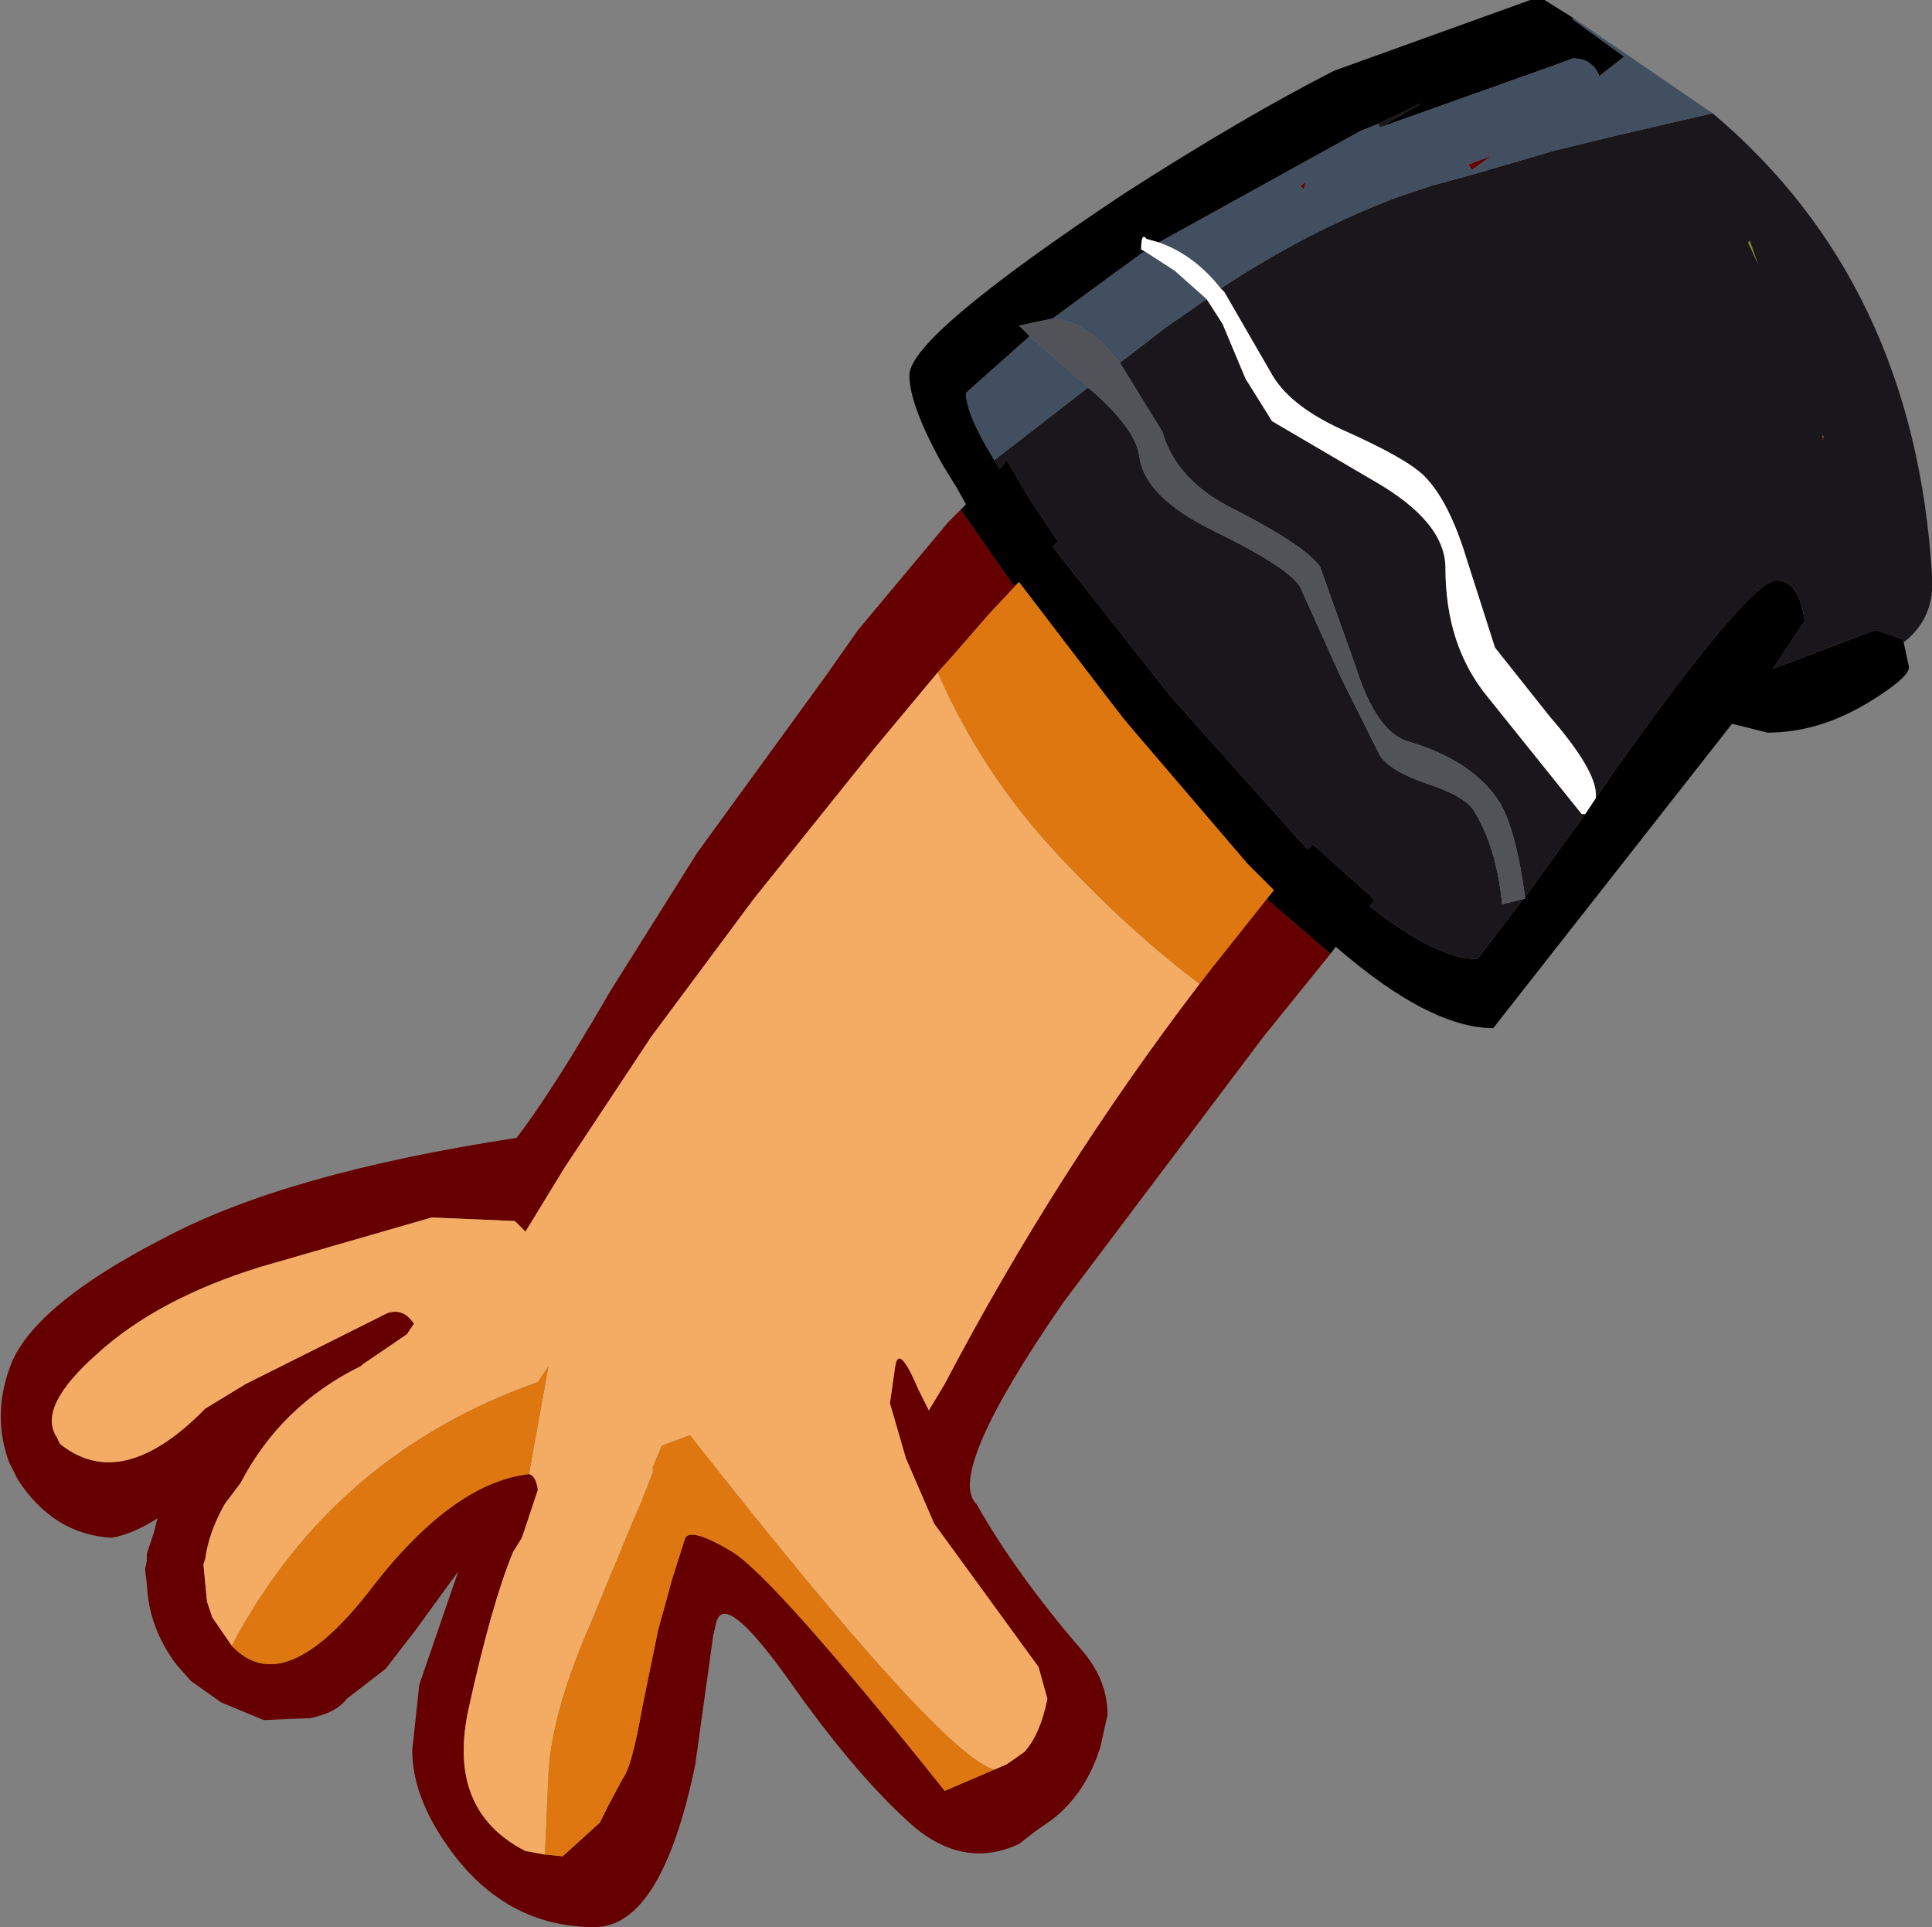 <?xml version="1.0" encoding="UTF-8" standalone="no"?>
<svg xmlns:xlink="http://www.w3.org/1999/xlink" height="54.45px" width="54.6px" xmlns="http://www.w3.org/2000/svg">
  <rect width="100%" height="100%" fill="#808080" stroke="none"/>
  <g transform="matrix(1.0, 0.0, 0.0, 1.0, 47.2, 37.15)">
    <path d="M4.3 -24.8 L4.35 -24.8 4.3 -24.7 4.3 -24.8 M-9.6 -10.2 L-11.5 -7.85 -17.15 -0.35 Q-20.5 4.5 -19.6 5.35 -18.5 7.3 -16.65 9.45 -15.9 10.3 -15.9 11.3 L-16.1 12.2 Q-16.5 13.5 -17.45 14.25 L-17.95 14.6 -18.4 14.95 Q-20.0 15.7 -21.5 14.35 -23.05 12.95 -24.85 10.4 -26.55 8.0 -26.9 8.55 L-26.95 8.65 -27.05 9.1 -27.55 12.7 Q-28.5 17.3 -30.4 17.3 -32.75 17.3 -34.3 15.35 -35.55 13.75 -35.55 12.3 L-35.35 10.45 -34.25 7.25 -35.45 8.9 -36.3 10.0 -37.4 10.85 Q-37.7 11.25 -38.45 11.4 L-38.55 11.4 -39.75 11.45 -40.95 10.95 -41.8 10.35 -42.2 9.9 Q-43.0 8.85 -43.05 7.6 L-43.1 7.2 -43.05 6.95 -43.05 6.75 -42.85 6.15 -42.75 5.75 Q-43.45 6.2 -44.05 6.3 -45.7 6.2 -46.7 4.65 L-46.9 4.25 -46.95 4.15 Q-47.45 2.75 -46.85 1.3 -46.1 -0.35 -42.6 -2.15 -39.15 -4.0 -32.6 -5.0 -31.6 -6.3 -29.95 -9.15 L-27.5 -13.05 -23.9 -18.0 -22.95 -19.35 -20.4 -22.4 -20.05 -22.75 -18.55 -20.6 -18.4 -20.7 -18.5 -20.6 -19.25 -19.8 -20.25 -18.65 -20.7 -18.15 -22.45 -16.05 -25.9 -11.75 -28.8 -7.85 -31.25 -4.15 -32.35 -2.35 -32.65 -2.65 -35.0 -2.75 -39.85 -1.35 Q-42.75 -0.45 -44.45 1.1 -46.15 2.6 -45.6 3.45 L-45.5 3.65 Q-43.75 5.05 -41.4 2.65 L-40.25 1.95 -36.25 -0.05 Q-35.8 -0.2 -35.5 0.25 L-35.7 0.55 -36.95 1.4 -37.0 1.45 Q-39.25 2.55 -40.4 4.75 L-40.85 5.35 Q-41.3 6.15 -41.4 6.9 L-41.45 7.05 -41.35 8.1 -41.2 8.55 -40.65 9.35 Q-39.2 10.9 -36.8 7.85 -34.45 4.75 -32.25 4.5 -32.05 4.55 -32.0 4.95 L-32.45 6.3 -32.7 6.7 Q-33.3 8.15 -33.95 11.1 -34.6 14.0 -32.35 15.15 L-31.8 15.25 -31.3 15.3 -30.25 14.35 -30.0 13.85 -29.6 13.1 Q-29.35 12.8 -29.05 11.1 L-28.6 8.9 -28.2 7.45 -27.85 6.35 Q-27.75 5.95 -26.5 6.7 -25.3 7.45 -20.5 13.45 L-19.1 12.85 -18.75 12.7 -18.25 12.35 Q-17.8 11.85 -17.6 10.85 L-17.85 9.95 -20.8 5.9 -21.6 4.05 -22.05 2.5 -21.9 1.45 Q-21.8 0.8 -21.25 2.1 L-20.95 2.7 -20.5 1.95 Q-17.35 -4.05 -13.3 -9.35 L-12.95 -9.8 -11.4 -11.75 -9.6 -10.2 M-10.45 -31.9 L-10.3 -32.0 -10.35 -31.8 -10.45 -31.9 M-10.1 -13.3 L-10.05 -13.25 -10.1 -13.3 M-5.6 -32.35 L-5.7 -32.5 -5.05 -32.75 -5.6 -32.35" fill="#660000" fill-rule="evenodd" stroke="none"/>
    <path d="M2.5 -29.65 L2.2 -30.3 2.25 -30.35 2.5 -29.65 M4.3 -24.8 L4.3 -24.85 4.35 -24.8 4.3 -24.8" fill="#79911a" fill-rule="evenodd" stroke="none"/>
    <path d="M-18.5 -20.6 L-18.4 -20.7 -18.5 -20.6" fill="#97b520" fill-rule="evenodd" stroke="none"/>
    <path d="M2.5 -29.65 L2.25 -30.35 2.2 -30.3 2.5 -29.65 M4.35 -24.8 L4.3 -24.85 4.3 -24.8 4.3 -24.7 4.35 -24.8 M1.2 -33.95 Q6.9 -29.15 7.4 -20.9 7.5 -19.7 6.6 -19.0 L6.55 -19.1 5.8 -19.35 2.9 -18.25 3.8 -19.6 Q3.65 -20.75 3.0 -20.75 2.25 -20.75 -1.55 -15.4 L-2.1 -14.6 -2.1 -14.7 Q-2.1 -15.4 -3.4 -16.9 L-4.95 -18.85 -5.75 -21.35 Q-6.25 -23.0 -6.95 -23.7 -7.45 -24.2 -9.25 -25.0 -10.8 -25.7 -11.3 -26.65 L-12.6 -28.9 -12.7 -29.0 Q-10.2 -30.65 -7.65 -31.6 L-6.75 -31.9 -5.65 -32.2 -3.25 -32.9 -1.4 -33.35 1.2 -33.95 M-8.25 -33.65 L-7.0 -34.25 -8.2 -33.55 -8.25 -33.65 M-2.75 -36.6 L-2.75 -36.65 -2.75 -36.6 M-16.45 -26.2 Q-15.1 -25.05 -15.0 -24.25 -14.85 -23.1 -12.9 -22.15 -10.75 -21.1 -10.45 -20.55 L-9.3 -18.0 -8.2 -15.8 Q-7.9 -15.35 -6.85 -15.0 -5.8 -14.65 -5.55 -14.25 -4.9 -13.2 -4.75 -11.6 L-4.15 -11.75 -5.45 -10.05 Q-6.6 -10.05 -8.5 -11.55 L-8.35 -11.7 -8.6 -11.95 -10.05 -13.25 -10.1 -13.3 -10.25 -13.15 -14.1 -17.45 -17.45 -21.7 -17.3 -21.85 -18.1 -23.05 -18.75 -24.15 -18.95 -23.9 -19.1 -24.15 -16.45 -26.2 M-4.1 -11.8 Q-4.35 -13.65 -4.8 -14.45 -5.55 -15.65 -7.4 -16.2 -8.3 -16.45 -8.9 -18.35 L-9.9 -21.15 Q-10.35 -21.75 -12.3 -22.75 -13.95 -23.55 -14.35 -24.95 L-15.55 -26.9 -14.25 -27.9 -13.1 -28.7 -12.65 -28.0 -12.0 -26.45 -11.25 -25.25 -8.35 -23.55 Q-6.35 -22.4 -6.35 -21.1 -6.35 -18.9 -5.15 -17.45 L-2.5 -14.15 -2.4 -14.15 -4.1 -11.8" fill="#19171c" fill-rule="evenodd" stroke="none"/>
    <path d="M-2.1 -14.6 L-1.55 -15.4 Q2.25 -20.75 3.0 -20.75 3.65 -20.75 3.8 -19.6 L2.9 -18.25 5.8 -19.35 6.55 -19.1 6.6 -19.0 6.75 -18.3 Q6.75 -18.0 5.6 -17.3 4.2 -16.45 2.75 -16.45 L1.75 -16.7 -5.0 -8.1 Q-6.8 -8.1 -9.45 -10.4 L-9.6 -10.2 -11.4 -11.75 -11.2 -12.0 -11.95 -12.75 -15.2 -16.55 -15.45 -16.85 -15.8 -17.3 -18.4 -20.7 -18.55 -20.6 -20.05 -22.75 -19.9 -22.9 -20.15 -23.35 -20.55 -24.0 Q-21.5 -25.7 -21.5 -26.55 -21.5 -27.65 -15.4 -31.7 -12.05 -33.85 -9.5 -35.15 L-3.95 -37.15 -3.55 -37.15 -2.75 -36.65 -2.75 -36.6 -1.3 -35.55 -2.0 -35.0 Q-2.2 -35.5 -2.75 -35.5 L-3.15 -35.35 -8.2 -33.55 -7.0 -34.25 -8.25 -33.65 -8.75 -33.45 -14.45 -30.3 -14.8 -30.4 Q-14.95 -30.6 -14.95 -30.1 L-14.85 -30.05 -15.75 -29.4 -17.45 -28.15 -18.4 -27.95 -18.1 -27.65 -19.9 -26.05 Q-19.9 -25.45 -19.1 -24.15 L-18.95 -23.9 -18.75 -24.15 -18.1 -23.05 -17.3 -21.85 -17.45 -21.7 -14.1 -17.45 -10.25 -13.15 -10.1 -13.3 -10.05 -13.25 -8.6 -11.95 -8.35 -11.7 -8.5 -11.55 Q-6.6 -10.05 -5.45 -10.05 L-4.15 -11.75 -4.1 -11.75 -4.1 -11.8 -2.4 -14.15 -2.1 -14.6" fill="#000000" fill-rule="evenodd" stroke="none"/>
    <path d="M-40.65 9.35 L-41.2 8.55 -41.35 8.1 -41.45 7.05 -41.4 6.9 Q-41.3 6.15 -40.85 5.35 L-40.4 4.75 Q-39.25 2.55 -37.0 1.45 L-36.95 1.4 -35.7 0.55 -35.5 0.25 Q-35.8 -0.2 -36.25 -0.05 L-40.25 1.95 -41.4 2.65 Q-43.75 5.05 -45.5 3.65 L-45.6 3.45 Q-46.15 2.6 -44.45 1.1 -42.75 -0.45 -39.85 -1.35 L-35.0 -2.75 -32.65 -2.65 -32.35 -2.35 -31.25 -4.15 -28.8 -7.85 -25.9 -11.75 -22.45 -16.05 -20.7 -18.15 Q-19.45 -15.3 -17.35 -13.05 -15.3 -10.85 -13.3 -9.35 -17.35 -4.05 -20.5 1.95 L-20.95 2.7 -21.25 2.1 Q-21.8 0.8 -21.9 1.45 L-22.05 2.5 -21.6 4.05 -20.8 5.9 -17.85 9.95 -17.6 10.85 Q-17.8 11.85 -18.25 12.35 L-18.75 12.7 -19.1 12.85 Q-20.6 12.45 -27.7 3.4 L-28.5 3.7 -28.75 4.3 -28.75 4.45 -29.1 5.35 -29.3 5.8 -30.5 8.7 Q-31.6 11.2 -31.7 12.95 L-31.8 15.25 -32.35 15.15 Q-34.6 14.0 -33.95 11.1 -33.3 8.15 -32.7 6.7 L-32.45 6.3 -32.0 4.95 Q-32.05 4.55 -32.25 4.5 L-31.7 1.45 -32.0 1.9 Q-37.8 3.95 -40.65 9.35" fill="#f4ac64" fill-rule="evenodd" stroke="none"/>
    <path d="M-20.7 -18.15 L-20.25 -18.65 -19.25 -19.8 -18.5 -20.6 -18.4 -20.7 -15.8 -17.3 -15.45 -16.85 -15.2 -16.55 -11.95 -12.75 -11.2 -12.0 -11.4 -11.75 -12.95 -9.8 -13.3 -9.35 Q-15.3 -10.85 -17.35 -13.05 -19.45 -15.3 -20.7 -18.15 M-19.1 12.85 L-20.5 13.45 Q-25.3 7.45 -26.5 6.7 -27.75 5.95 -27.85 6.35 L-28.2 7.45 -28.6 8.9 -29.05 11.1 Q-29.35 12.8 -29.6 13.1 L-30.0 13.85 -30.25 14.35 -31.3 15.3 -31.8 15.25 -31.7 12.95 Q-31.6 11.2 -30.5 8.7 L-29.3 5.8 -29.1 5.35 -28.75 4.45 -28.75 4.3 -28.5 3.7 -27.7 3.4 Q-20.6 12.45 -19.1 12.85 M-32.25 4.5 Q-34.45 4.75 -36.8 7.85 -39.2 10.9 -40.65 9.35 -37.8 3.95 -32.0 1.9 L-31.7 1.45 -32.25 4.5" fill="#de7710" fill-rule="evenodd" stroke="none"/>
    <path d="M-18.1 -27.65 L-18.4 -27.95 -17.45 -28.15 Q-16.65 -28.1 -15.85 -27.25 L-15.55 -26.9 -14.35 -24.95 Q-13.95 -23.55 -12.3 -22.75 -10.35 -21.75 -9.9 -21.15 L-8.9 -18.35 Q-8.3 -16.45 -7.4 -16.2 -5.55 -15.65 -4.8 -14.45 -4.35 -13.65 -4.1 -11.8 L-4.1 -11.75 -4.15 -11.75 -4.75 -11.6 Q-4.9 -13.2 -5.55 -14.25 -5.8 -14.65 -6.85 -15.0 -7.9 -15.35 -8.2 -15.8 L-9.3 -18.0 -10.45 -20.55 Q-10.75 -21.1 -12.9 -22.15 -14.85 -23.1 -15.0 -24.25 -15.1 -25.05 -16.45 -26.2 L-18.1 -27.65" fill="#525358" fill-rule="evenodd" stroke="none"/>
    <path d="M1.2 -33.95 L-1.4 -33.35 -3.25 -32.9 -5.65 -32.2 -6.75 -31.9 -7.65 -31.6 Q-10.2 -30.65 -12.7 -29.0 -13.45 -29.95 -14.45 -30.3 L-8.75 -33.45 -8.25 -33.65 -8.2 -33.55 -3.15 -35.35 -2.75 -35.5 Q-2.2 -35.5 -2.0 -35.0 L-1.3 -35.55 -2.75 -36.6 -2.75 -36.65 1.2 -33.95 M-10.45 -31.9 L-10.35 -31.8 -10.3 -32.0 -10.45 -31.9 M-17.45 -28.15 L-15.75 -29.4 -14.85 -30.05 -14.0 -29.5 -13.1 -28.7 -14.25 -27.9 -15.55 -26.9 -15.85 -27.25 Q-16.65 -28.1 -17.45 -28.15 M-16.45 -26.2 L-19.1 -24.15 Q-19.9 -25.45 -19.9 -26.05 L-18.1 -27.65 -16.45 -26.2 M-5.6 -32.35 L-5.05 -32.75 -5.7 -32.5 -5.6 -32.35" fill="#424f60" fill-rule="evenodd" stroke="none"/>
    <path d="M-12.7 -29.0 L-12.6 -28.9 -11.3 -26.65 Q-10.8 -25.7 -9.25 -25.0 -7.45 -24.2 -6.95 -23.7 -6.25 -23.0 -5.75 -21.35 L-4.95 -18.85 -3.4 -16.9 Q-2.1 -15.4 -2.1 -14.7 L-2.1 -14.6 -2.4 -14.15 -2.5 -14.15 -5.15 -17.45 Q-6.35 -18.9 -6.35 -21.1 -6.35 -22.4 -8.35 -23.55 L-11.25 -25.25 -12.0 -26.45 -12.65 -28.0 -13.1 -28.7 -14.0 -29.5 -14.85 -30.05 -14.95 -30.1 Q-14.95 -30.6 -14.8 -30.4 L-14.45 -30.3 Q-13.45 -29.95 -12.7 -29.0" fill="#ffffff" fill-rule="evenodd" stroke="none"/>
  </g>
</svg>
